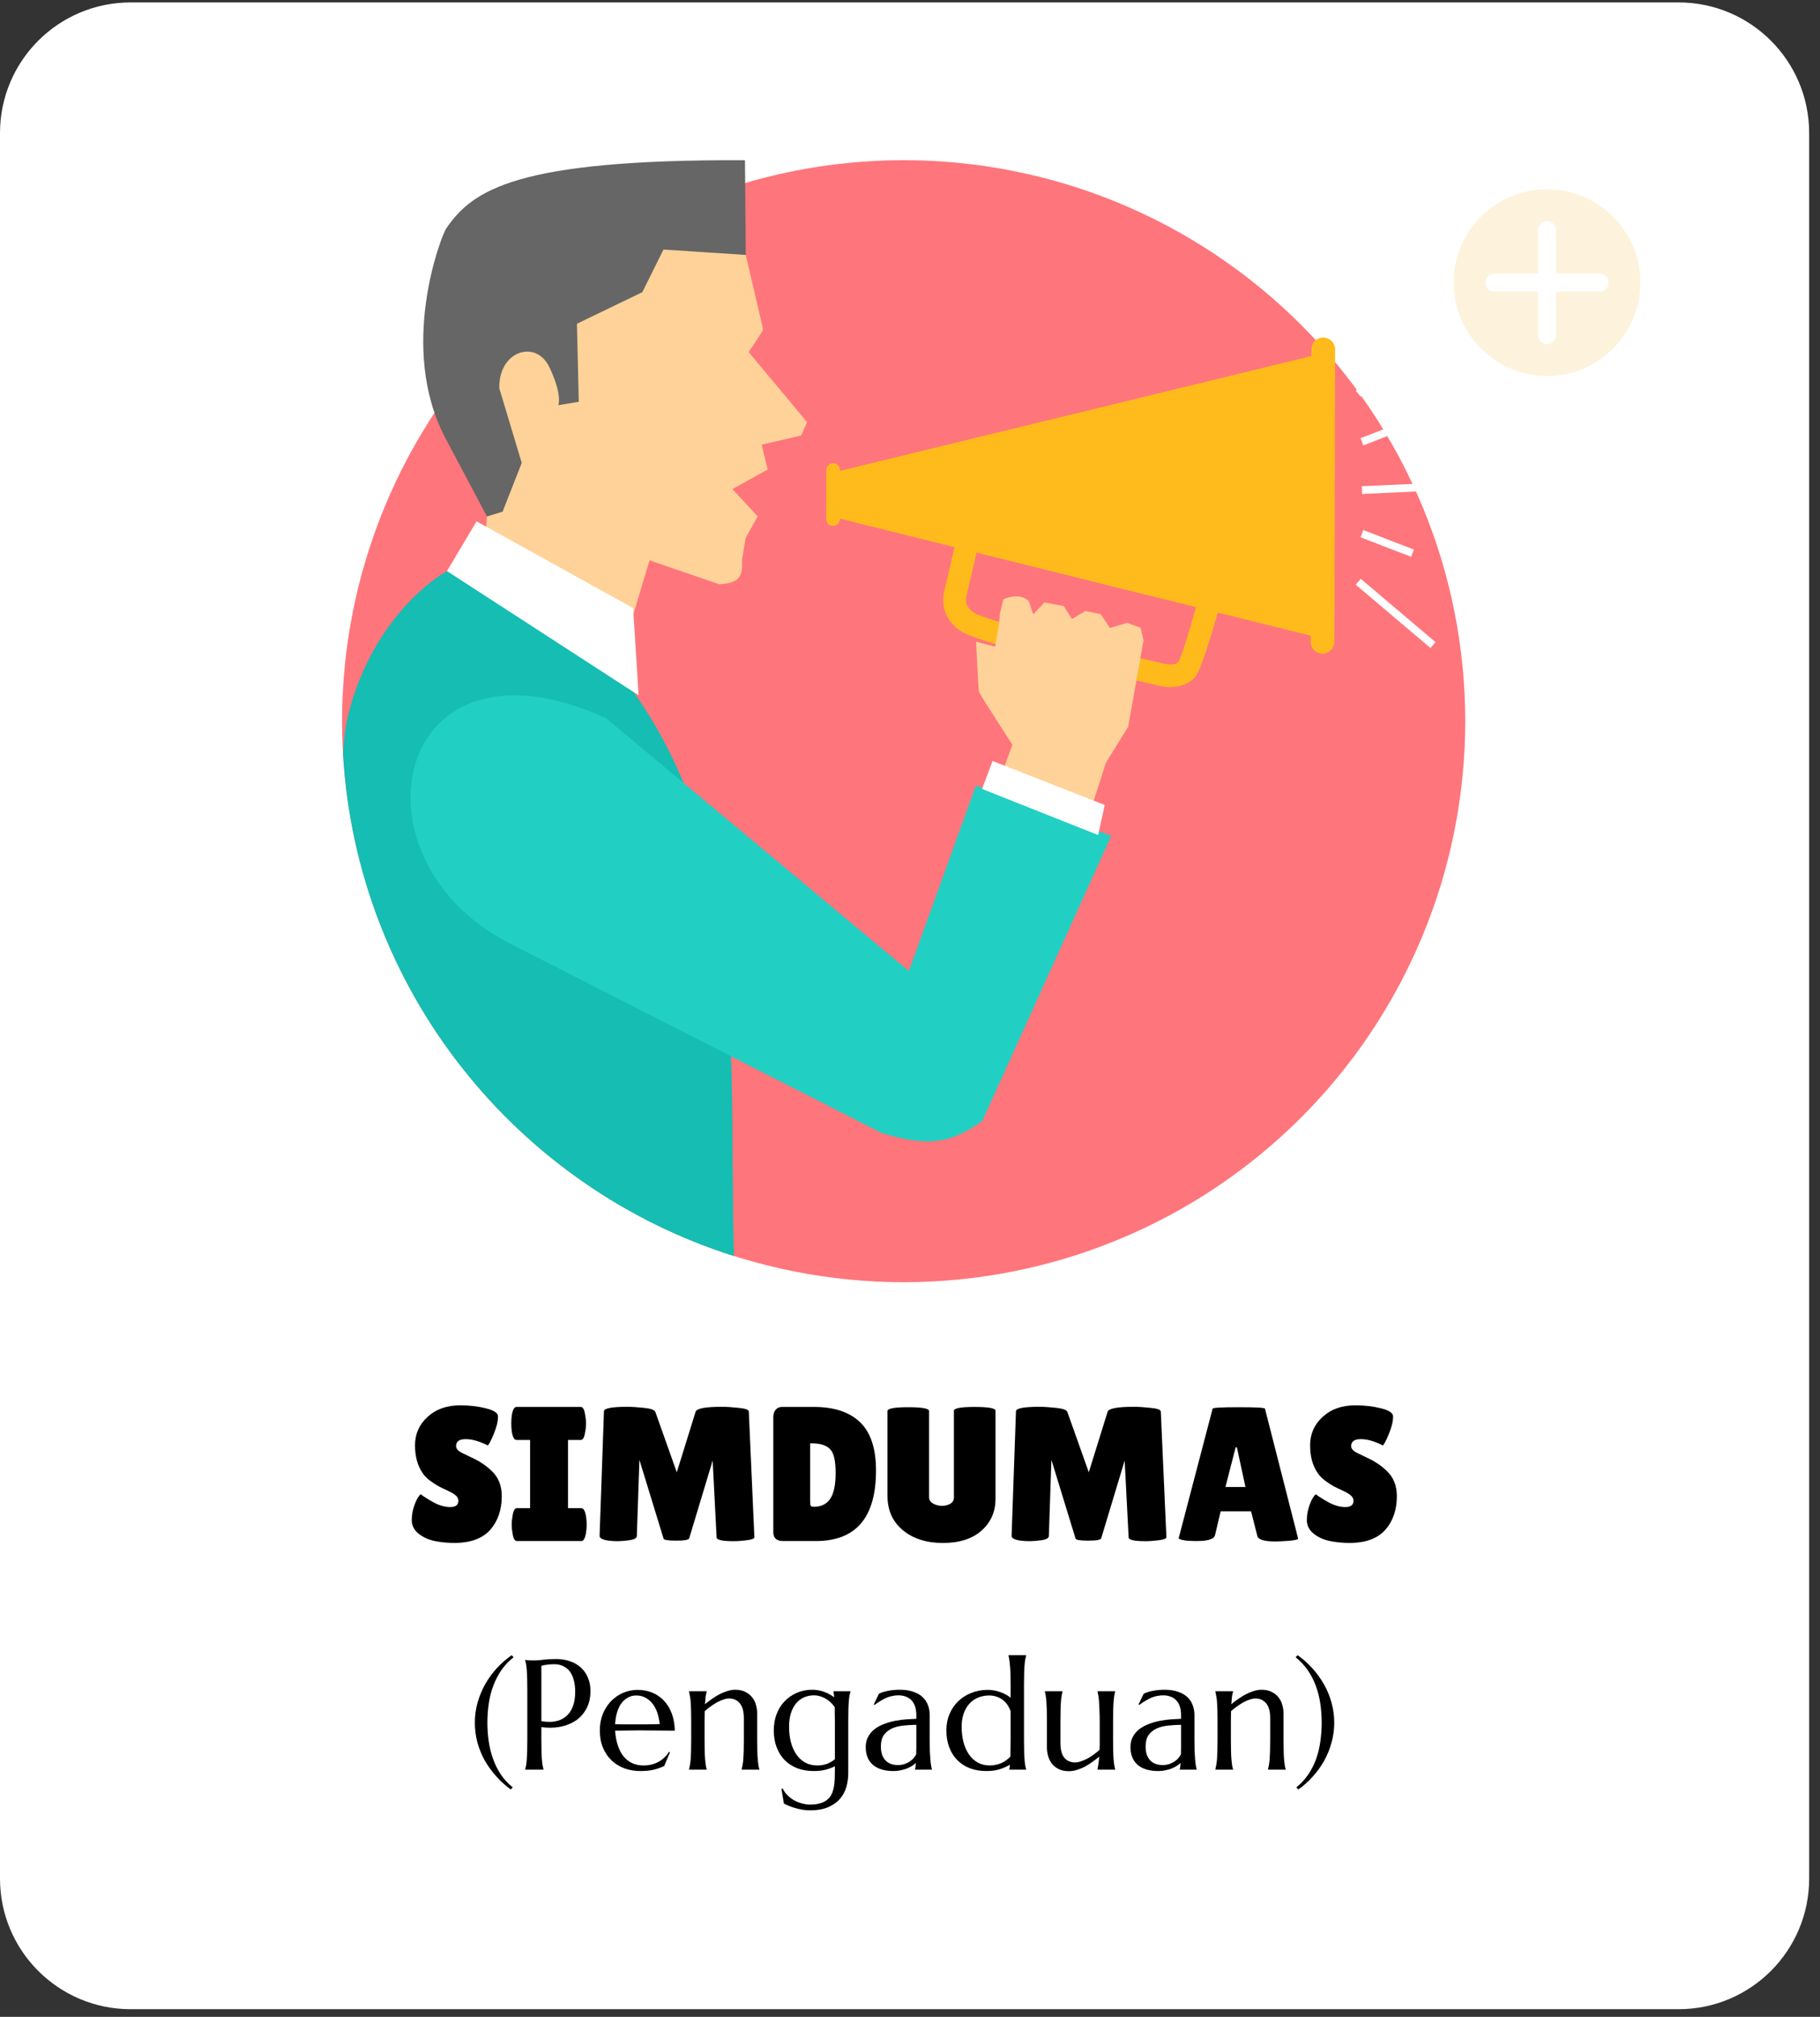 <svg xmlns="http://www.w3.org/2000/svg" xmlns:xlink="http://www.w3.org/1999/xlink" width="278" zoomAndPan="magnify" viewBox="0 0 208.5 231" height="308" preserveAspectRatio="xMidYMid meet" version="1.2"><rect x="0" y="0" width="208.5" height="231" fill="#333333" stroke="none"/><defs><clipPath id="6ffd97e884"><path d="M 0 0.277 L 207.258 0.277 L 207.258 230.203 L 0 230.203 Z M 0 0.277 "/></clipPath><clipPath id="c08336e2b5"><path d="M 14.965 0.277 L 192.297 0.277 C 200.559 0.277 207.258 6.977 207.258 15.242 L 207.258 215.16 C 207.258 223.426 200.559 230.125 192.297 230.125 L 14.965 230.125 C 6.699 230.125 0 223.426 0 215.16 L 0 15.242 C 0 6.977 6.699 0.277 14.965 0.277 Z M 14.965 0.277 "/></clipPath><clipPath id="d0bcfe4cab"><path d="M 166.531 21.672 L 188 21.672 L 188 43.371 L 166.531 43.371 Z M 166.531 21.672 "/></clipPath><clipPath id="2f5569c38f"><path d="M 39.184 18.203 L 167.875 18.203 L 167.875 146.895 L 39.184 146.895 Z M 39.184 18.203 "/></clipPath><clipPath id="10e6dad96f"><path d="M 39.184 64 L 85 64 L 85 144 L 39.184 144 Z M 39.184 64 "/></clipPath><clipPath id="94f4c58627"><path d="M 48 18.203 L 86 18.203 L 86 60 L 48 60 Z M 48 18.203 "/></clipPath><clipPath id="9b6f6f907b"><path d="M 155 37 L 167.875 37 L 167.875 75 L 155 75 Z M 155 37 "/></clipPath></defs><g id="fcbaf0bca5"><g clip-rule="nonzero" clip-path="url(#6ffd97e884)"><g clip-rule="nonzero" clip-path="url(#c08336e2b5)"><path style=" stroke:none;fill-rule:nonzero;fill:#ffffff;fill-opacity:1;" d="M 0 0.277 L 207.258 0.277 L 207.258 230.203 L 0 230.203 Z M 0 0.277 "/></g></g><g style="fill:#000000;fill-opacity:1;"><g transform="translate(46.529, 176.504)"><path style="stroke:none" d="M 1.672 -5.359 C 1.941 -5.141 2.414 -4.836 3.094 -4.453 C 3.781 -4.078 4.43 -3.891 5.047 -3.891 C 5.672 -3.891 5.984 -4.129 5.984 -4.609 C 5.984 -4.828 5.895 -5.02 5.719 -5.188 C 5.551 -5.352 5.234 -5.547 4.766 -5.766 C 4.297 -5.984 3.941 -6.156 3.703 -6.281 C 3.473 -6.406 3.16 -6.609 2.766 -6.891 C 2.379 -7.18 2.086 -7.477 1.891 -7.781 C 1.305 -8.613 1.016 -9.676 1.016 -10.969 C 1.016 -12.258 1.492 -13.344 2.453 -14.219 C 3.41 -15.102 4.66 -15.547 6.203 -15.547 C 7.254 -15.547 8.227 -15.43 9.125 -15.203 C 10.02 -14.984 10.484 -14.691 10.516 -14.328 C 10.516 -14.285 10.516 -14.238 10.516 -14.188 C 10.516 -13.676 10.352 -13.031 10.031 -12.25 C 9.707 -11.469 9.477 -11.035 9.344 -10.953 C 8.406 -11.43 7.566 -11.672 6.828 -11.672 C 6.086 -11.672 5.719 -11.406 5.719 -10.875 C 5.719 -10.551 5.988 -10.27 6.531 -10.031 C 6.656 -9.969 6.828 -9.883 7.047 -9.781 C 7.266 -9.676 7.516 -9.555 7.797 -9.422 C 8.086 -9.285 8.395 -9.109 8.719 -8.891 C 9.051 -8.68 9.406 -8.398 9.781 -8.047 C 10.562 -7.316 10.953 -6.352 10.953 -5.156 C 10.953 -3.594 10.52 -2.312 9.656 -1.312 C 8.789 -0.32 7.457 0.188 5.656 0.219 C 4.781 0.219 3.988 0.145 3.281 0 C 2.57 -0.145 1.953 -0.426 1.422 -0.844 C 0.898 -1.27 0.641 -1.785 0.641 -2.391 C 0.641 -2.992 0.75 -3.586 0.969 -4.172 C 1.188 -4.766 1.422 -5.16 1.672 -5.359 Z M 1.672 -5.359 "/></g></g><g style="fill:#000000;fill-opacity:1;"><g transform="translate(58.181, 176.504)"><path style="stroke:none" d="M 2.547 -3.766 L 2.547 -11.578 L 0.984 -11.578 C 0.734 -11.578 0.555 -11.895 0.453 -12.531 C 0.41 -12.832 0.391 -13.145 0.391 -13.469 C 0.391 -13.789 0.41 -14.102 0.453 -14.406 C 0.555 -15.039 0.734 -15.359 0.984 -15.359 L 8.359 -15.359 C 8.609 -15.359 8.773 -15.039 8.859 -14.406 C 8.922 -14.102 8.953 -13.789 8.953 -13.469 C 8.953 -13.145 8.922 -12.832 8.859 -12.531 C 8.773 -11.895 8.609 -11.578 8.359 -11.578 L 6.891 -11.578 L 6.891 -3.766 L 8.422 -3.766 C 8.672 -3.766 8.848 -3.453 8.953 -2.828 C 9.004 -2.523 9.031 -2.211 9.031 -1.891 C 9.031 -1.566 9.004 -1.25 8.953 -0.938 C 8.848 -0.312 8.672 0 8.422 0 L 1.031 0 C 0.781 0 0.613 -0.312 0.531 -0.938 C 0.469 -1.25 0.438 -1.566 0.438 -1.891 C 0.438 -2.211 0.469 -2.523 0.531 -2.828 C 0.613 -3.453 0.781 -3.766 1.031 -3.766 Z M 2.547 -3.766 "/></g></g><g style="fill:#000000;fill-opacity:1;"><g transform="translate(67.595, 176.504)"><path style="stroke:none" d="M 16.453 0.016 C 15.148 0.016 14.5 -0.129 14.5 -0.422 L 14.047 -9.219 L 11.359 -0.312 C 11.305 -0.133 10.812 -0.047 9.875 -0.047 C 8.938 -0.047 8.453 -0.125 8.422 -0.281 L 5.656 -9.297 L 5.359 -0.547 C 5.336 -0.328 5.055 -0.176 4.516 -0.094 C 3.973 -0.02 3.52 0.016 3.156 0.016 C 2.801 0.016 2.457 -0.004 2.125 -0.047 C 1.426 -0.148 1.082 -0.332 1.094 -0.594 L 1.594 -14.859 C 1.594 -15.203 2.488 -15.375 4.281 -15.375 C 4.801 -15.375 5.441 -15.332 6.203 -15.25 C 6.961 -15.176 7.391 -15.02 7.484 -14.781 L 9.938 -7.875 L 12.094 -14.812 C 12.219 -15.188 13.223 -15.375 15.109 -15.375 C 15.648 -15.375 16.297 -15.332 17.047 -15.25 C 17.805 -15.176 18.188 -15.035 18.188 -14.828 L 18.828 -0.438 C 18.828 -0.281 18.539 -0.164 17.969 -0.094 C 17.395 -0.02 16.891 0.016 16.453 0.016 Z M 16.453 0.016 "/></g></g><g style="fill:#000000;fill-opacity:1;"><g transform="translate(87.497, 176.504)"><path style="stroke:none" d="M 1.094 -1.016 L 1.094 -14.172 C 1.094 -14.535 1.18 -14.82 1.359 -15.031 C 1.547 -15.25 1.785 -15.359 2.078 -15.359 L 5.75 -15.359 C 8.07 -15.359 9.836 -14.77 11.047 -13.594 C 12.254 -12.426 12.859 -10.586 12.859 -8.078 C 12.859 -2.691 10.562 0 5.969 0 L 2.219 0 C 1.469 0 1.094 -0.336 1.094 -1.016 Z M 5.312 -11.188 L 5.312 -4.625 C 5.312 -4.32 5.332 -4.129 5.375 -4.047 C 5.414 -3.961 5.547 -3.922 5.766 -3.922 C 6.566 -3.922 7.176 -4.219 7.594 -4.812 C 8.02 -5.414 8.234 -6.414 8.234 -7.812 C 8.234 -9.219 8.016 -10.129 7.578 -10.547 C 7.148 -10.973 6.469 -11.188 5.531 -11.188 Z M 5.312 -11.188 "/></g></g><g style="fill:#000000;fill-opacity:1;"><g transform="translate(101.015, 176.504)"><path style="stroke:none" d="M 8.266 -14.922 C 8.266 -15.211 9.055 -15.359 10.641 -15.359 C 12.234 -15.359 13.031 -15.211 13.031 -14.922 L 13.031 -4.844 C 13.031 -3.352 12.492 -2.133 11.422 -1.188 C 10.359 -0.25 8.883 0.219 7 0.219 C 5.125 0.219 3.598 -0.266 2.422 -1.234 C 1.242 -2.211 0.656 -3.523 0.656 -5.172 L 0.656 -14.891 C 0.656 -15.18 1.445 -15.328 3.031 -15.328 C 4.625 -15.328 5.422 -15.18 5.422 -14.891 L 5.422 -5 C 5.422 -4.707 5.57 -4.473 5.875 -4.297 C 6.195 -4.117 6.535 -4.031 6.891 -4.031 C 7.242 -4.031 7.562 -4.109 7.844 -4.266 C 8.125 -4.43 8.266 -4.676 8.266 -5 Z M 8.266 -14.922 "/></g></g><g style="fill:#000000;fill-opacity:1;"><g transform="translate(114.795, 176.504)"><path style="stroke:none" d="M 16.453 0.016 C 15.148 0.016 14.5 -0.129 14.5 -0.422 L 14.047 -9.219 L 11.359 -0.312 C 11.305 -0.133 10.812 -0.047 9.875 -0.047 C 8.938 -0.047 8.453 -0.125 8.422 -0.281 L 5.656 -9.297 L 5.359 -0.547 C 5.336 -0.328 5.055 -0.176 4.516 -0.094 C 3.973 -0.02 3.52 0.016 3.156 0.016 C 2.801 0.016 2.457 -0.004 2.125 -0.047 C 1.426 -0.148 1.082 -0.332 1.094 -0.594 L 1.594 -14.859 C 1.594 -15.203 2.488 -15.375 4.281 -15.375 C 4.801 -15.375 5.441 -15.332 6.203 -15.25 C 6.961 -15.176 7.391 -15.02 7.484 -14.781 L 9.938 -7.875 L 12.094 -14.812 C 12.219 -15.188 13.223 -15.375 15.109 -15.375 C 15.648 -15.375 16.297 -15.332 17.047 -15.25 C 17.805 -15.176 18.188 -15.035 18.188 -14.828 L 18.828 -0.438 C 18.828 -0.281 18.539 -0.164 17.969 -0.094 C 17.395 -0.02 16.891 0.016 16.453 0.016 Z M 16.453 0.016 "/></g></g><g style="fill:#000000;fill-opacity:1;"><g transform="translate(134.698, 176.504)"><path style="stroke:none" d="M 11.406 0.047 C 10.133 0.047 9.445 -0.16 9.344 -0.578 L 8.625 -3.406 L 5.141 -3.406 L 4.5 -0.688 C 4.406 -0.227 3.703 0 2.391 0 C 1.691 0 1.172 -0.035 0.828 -0.109 C 0.492 -0.191 0.328 -0.258 0.328 -0.312 L 4.219 -15.156 C 4.219 -15.27 5.219 -15.328 7.219 -15.328 C 9.219 -15.328 10.219 -15.27 10.219 -15.156 L 14.016 -0.281 C 14.016 -0.176 13.676 -0.094 13 -0.031 C 12.332 0.02 11.801 0.047 11.406 0.047 Z M 5.688 -6.188 L 7.984 -6.188 L 7 -10.734 L 6.859 -10.734 Z M 5.688 -6.188 "/></g></g><g style="fill:#000000;fill-opacity:1;"><g transform="translate(149.071, 176.504)"><path style="stroke:none" d="M 1.672 -5.359 C 1.941 -5.141 2.414 -4.836 3.094 -4.453 C 3.781 -4.078 4.43 -3.891 5.047 -3.891 C 5.672 -3.891 5.984 -4.129 5.984 -4.609 C 5.984 -4.828 5.895 -5.02 5.719 -5.188 C 5.551 -5.352 5.234 -5.547 4.766 -5.766 C 4.297 -5.984 3.941 -6.156 3.703 -6.281 C 3.473 -6.406 3.16 -6.609 2.766 -6.891 C 2.379 -7.18 2.086 -7.477 1.891 -7.781 C 1.305 -8.613 1.016 -9.676 1.016 -10.969 C 1.016 -12.258 1.492 -13.344 2.453 -14.219 C 3.41 -15.102 4.66 -15.547 6.203 -15.547 C 7.254 -15.547 8.227 -15.43 9.125 -15.203 C 10.02 -14.984 10.484 -14.691 10.516 -14.328 C 10.516 -14.285 10.516 -14.238 10.516 -14.188 C 10.516 -13.676 10.352 -13.031 10.031 -12.25 C 9.707 -11.469 9.477 -11.035 9.344 -10.953 C 8.406 -11.43 7.566 -11.672 6.828 -11.672 C 6.086 -11.672 5.719 -11.406 5.719 -10.875 C 5.719 -10.551 5.988 -10.27 6.531 -10.031 C 6.656 -9.969 6.828 -9.883 7.047 -9.781 C 7.266 -9.676 7.516 -9.555 7.797 -9.422 C 8.086 -9.285 8.395 -9.109 8.719 -8.891 C 9.051 -8.68 9.406 -8.398 9.781 -8.047 C 10.562 -7.316 10.953 -6.352 10.953 -5.156 C 10.953 -3.594 10.52 -2.312 9.656 -1.312 C 8.789 -0.32 7.457 0.188 5.656 0.219 C 4.781 0.219 3.988 0.145 3.281 0 C 2.57 -0.145 1.953 -0.426 1.422 -0.844 C 0.898 -1.27 0.641 -1.785 0.641 -2.391 C 0.641 -2.992 0.75 -3.586 0.969 -4.172 C 1.188 -4.766 1.422 -5.16 1.672 -5.359 Z M 1.672 -5.359 "/></g></g><g style="fill:#000000;fill-opacity:1;"><g transform="translate(53.508, 202.691)"><path style="stroke:none" d="M 5 2.266 C 4.406 1.836 3.859 1.344 3.359 0.781 C 2.859 0.227 2.422 -0.367 2.047 -1.016 C 1.68 -1.672 1.395 -2.363 1.188 -3.094 C 0.988 -3.832 0.891 -4.594 0.891 -5.375 C 0.891 -6.176 0.992 -6.945 1.203 -7.688 C 1.422 -8.438 1.711 -9.141 2.078 -9.797 C 2.453 -10.453 2.895 -11.062 3.406 -11.625 C 3.926 -12.188 4.492 -12.68 5.109 -13.109 L 5.328 -12.875 C 4.773 -12.438 4.305 -11.941 3.922 -11.391 C 3.547 -10.836 3.238 -10.238 3 -9.594 C 2.758 -8.957 2.586 -8.281 2.484 -7.562 C 2.379 -6.852 2.328 -6.125 2.328 -5.375 C 2.328 -4.633 2.379 -3.914 2.484 -3.219 C 2.586 -2.52 2.754 -1.852 2.984 -1.219 C 3.211 -0.582 3.508 0.008 3.875 0.562 C 4.25 1.113 4.703 1.602 5.234 2.031 Z M 5 2.266 "/></g><g transform="translate(58.91, 202.691)"><path style="stroke:none" d="M 3.109 -5.562 C 3.68 -5.457 4.203 -5.445 4.672 -5.531 C 5.148 -5.613 5.562 -5.797 5.906 -6.078 C 6.25 -6.359 6.516 -6.734 6.703 -7.203 C 6.891 -7.68 6.984 -8.258 6.984 -8.938 C 6.984 -9.414 6.93 -9.848 6.828 -10.234 C 6.734 -10.617 6.586 -10.945 6.391 -11.219 C 6.191 -11.488 5.941 -11.695 5.641 -11.844 C 5.348 -12 5.004 -12.078 4.609 -12.078 C 4.359 -12.078 4.141 -12.066 3.953 -12.047 C 3.766 -12.023 3.609 -12.004 3.484 -11.984 C 3.328 -11.953 3.203 -11.922 3.109 -11.891 Z M 1.25 -12.578 C 1.363 -12.555 1.488 -12.539 1.625 -12.531 C 1.727 -12.52 1.848 -12.516 1.984 -12.516 C 2.129 -12.516 2.273 -12.516 2.422 -12.516 C 2.648 -12.516 2.957 -12.539 3.344 -12.594 C 3.727 -12.645 4.223 -12.672 4.828 -12.672 C 5.391 -12.672 5.906 -12.586 6.375 -12.422 C 6.852 -12.266 7.27 -12.023 7.625 -11.703 C 7.977 -11.391 8.25 -11.004 8.438 -10.547 C 8.633 -10.098 8.734 -9.586 8.734 -9.016 C 8.734 -8.234 8.578 -7.555 8.266 -6.984 C 7.961 -6.422 7.551 -5.961 7.031 -5.609 C 6.508 -5.266 5.91 -5.031 5.234 -4.906 C 4.555 -4.781 3.848 -4.77 3.109 -4.875 L 3.109 -3.422 C 3.109 -2.93 3.113 -2.5 3.125 -2.125 C 3.133 -1.75 3.148 -1.426 3.172 -1.156 C 3.191 -0.895 3.219 -0.672 3.25 -0.484 C 3.289 -0.305 3.328 -0.156 3.359 -0.031 L 3.359 0 L 1.25 0 L 1.25 -0.031 C 1.289 -0.156 1.328 -0.305 1.359 -0.484 C 1.391 -0.672 1.414 -0.895 1.438 -1.156 C 1.457 -1.426 1.473 -1.75 1.484 -2.125 C 1.492 -2.5 1.5 -2.93 1.5 -3.422 L 1.5 -9.141 C 1.5 -9.629 1.492 -10.062 1.484 -10.438 C 1.473 -10.812 1.457 -11.133 1.438 -11.406 C 1.414 -11.676 1.391 -11.898 1.359 -12.078 C 1.328 -12.254 1.289 -12.406 1.25 -12.531 Z M 1.25 -12.578 "/></g><g transform="translate(68.107, 202.691)"><path style="stroke:none" d="M 5.281 0.156 C 4.625 0.156 4.016 0.055 3.453 -0.141 C 2.891 -0.348 2.395 -0.648 1.969 -1.047 C 1.551 -1.441 1.219 -1.93 0.969 -2.516 C 0.727 -3.098 0.609 -3.758 0.609 -4.5 C 0.609 -5.164 0.719 -5.781 0.938 -6.344 C 1.164 -6.906 1.473 -7.395 1.859 -7.812 C 2.254 -8.227 2.711 -8.551 3.234 -8.781 C 3.766 -9.02 4.332 -9.141 4.938 -9.141 C 5.539 -9.141 6.098 -9.035 6.609 -8.828 C 7.117 -8.617 7.562 -8.316 7.938 -7.922 C 8.32 -7.523 8.625 -7.035 8.844 -6.453 C 9.062 -5.867 9.18 -5.207 9.203 -4.469 C 8.535 -4.477 7.867 -4.484 7.203 -4.484 C 6.547 -4.492 5.863 -4.5 5.156 -4.5 C 4.645 -4.5 4.148 -4.492 3.672 -4.484 C 3.191 -4.484 2.754 -4.477 2.359 -4.469 C 2.398 -3.863 2.5 -3.316 2.656 -2.828 C 2.812 -2.336 3.023 -1.914 3.297 -1.562 C 3.566 -1.219 3.895 -0.953 4.281 -0.766 C 4.664 -0.578 5.109 -0.484 5.609 -0.484 C 5.941 -0.484 6.258 -0.52 6.562 -0.594 C 6.863 -0.676 7.133 -0.785 7.375 -0.922 C 7.625 -1.066 7.844 -1.234 8.031 -1.422 C 8.227 -1.609 8.395 -1.816 8.531 -2.047 L 8.641 -1.984 L 7.984 -0.422 C 7.672 -0.266 7.297 -0.129 6.859 -0.016 C 6.422 0.098 5.895 0.156 5.281 0.156 Z M 4.109 -5.188 C 4.691 -5.188 5.273 -5.188 5.859 -5.188 C 6.453 -5.195 6.988 -5.207 7.469 -5.219 C 7.414 -5.727 7.316 -6.188 7.172 -6.594 C 7.023 -7 6.836 -7.336 6.609 -7.609 C 6.379 -7.891 6.109 -8.109 5.797 -8.266 C 5.492 -8.422 5.156 -8.5 4.781 -8.5 C 4.438 -8.5 4.125 -8.422 3.844 -8.266 C 3.562 -8.117 3.312 -7.906 3.094 -7.625 C 2.883 -7.344 2.719 -7 2.594 -6.594 C 2.469 -6.188 2.391 -5.723 2.359 -5.203 C 2.629 -5.191 2.91 -5.188 3.203 -5.188 C 3.492 -5.188 3.797 -5.188 4.109 -5.188 Z M 4.109 -5.188 "/></g><g transform="translate(77.84, 202.691)"><path style="stroke:none" d="M 7.375 -5.906 C 7.375 -6.676 7.219 -7.242 6.906 -7.609 C 6.602 -7.973 6.191 -8.156 5.672 -8.156 C 5.484 -8.156 5.27 -8.113 5.031 -8.031 C 4.801 -7.957 4.562 -7.852 4.312 -7.719 C 4.07 -7.582 3.828 -7.426 3.578 -7.25 C 3.336 -7.082 3.109 -6.898 2.891 -6.703 L 2.875 -5.547 L 2.875 -3.422 C 2.875 -2.93 2.879 -2.5 2.891 -2.125 C 2.898 -1.75 2.914 -1.426 2.938 -1.156 C 2.969 -0.895 2.992 -0.672 3.016 -0.484 C 3.047 -0.305 3.082 -0.156 3.125 -0.031 L 3.125 0 L 1.094 0 L 1.094 -0.031 C 1.125 -0.156 1.156 -0.305 1.188 -0.484 C 1.227 -0.672 1.258 -0.895 1.281 -1.156 C 1.301 -1.426 1.316 -1.75 1.328 -2.125 C 1.336 -2.5 1.344 -2.93 1.344 -3.422 L 1.344 -5.547 C 1.344 -6.047 1.336 -6.477 1.328 -6.844 C 1.316 -7.219 1.301 -7.539 1.281 -7.812 C 1.258 -8.082 1.227 -8.305 1.188 -8.484 C 1.156 -8.66 1.125 -8.812 1.094 -8.938 L 1.094 -8.984 L 3.125 -8.984 L 3.125 -8.938 C 3.07 -8.789 3.031 -8.602 3 -8.375 C 2.977 -8.156 2.953 -7.863 2.922 -7.5 C 3.16 -7.695 3.422 -7.895 3.703 -8.094 C 3.984 -8.289 4.27 -8.469 4.562 -8.625 C 4.863 -8.781 5.164 -8.906 5.469 -9 C 5.781 -9.102 6.086 -9.156 6.391 -9.156 C 6.848 -9.156 7.234 -9.07 7.547 -8.906 C 7.867 -8.75 8.129 -8.539 8.328 -8.281 C 8.535 -8.031 8.68 -7.738 8.766 -7.406 C 8.859 -7.082 8.906 -6.75 8.906 -6.406 L 8.906 -3.422 C 8.906 -2.93 8.91 -2.5 8.922 -2.125 C 8.93 -1.75 8.945 -1.426 8.969 -1.156 C 9 -0.895 9.023 -0.672 9.047 -0.484 C 9.078 -0.305 9.113 -0.156 9.156 -0.031 L 9.156 0 L 7.125 0 L 7.125 -0.031 C 7.156 -0.156 7.188 -0.305 7.219 -0.484 C 7.258 -0.672 7.289 -0.895 7.312 -1.156 C 7.332 -1.426 7.348 -1.75 7.359 -2.125 C 7.367 -2.5 7.375 -2.93 7.375 -3.422 Z M 7.375 -5.906 "/></g><g transform="translate(88.037, 202.691)"><path style="stroke:none" d="M 4.75 4 C 5.219 4 5.613 3.945 5.938 3.844 C 6.27 3.75 6.539 3.609 6.75 3.422 C 6.969 3.242 7.133 3.023 7.25 2.766 C 7.363 2.516 7.445 2.238 7.5 1.938 C 7.551 1.633 7.582 1.312 7.594 0.969 C 7.602 0.625 7.609 0.266 7.609 -0.109 L 7.609 -0.391 C 7.316 -0.242 6.969 -0.113 6.562 0 C 6.164 0.102 5.711 0.156 5.203 0.156 C 4.504 0.156 3.875 0.051 3.312 -0.156 C 2.75 -0.375 2.266 -0.688 1.859 -1.094 C 1.461 -1.5 1.156 -1.988 0.938 -2.562 C 0.719 -3.133 0.609 -3.781 0.609 -4.5 C 0.609 -5.164 0.711 -5.781 0.922 -6.344 C 1.141 -6.914 1.441 -7.406 1.828 -7.812 C 2.223 -8.227 2.691 -8.555 3.234 -8.797 C 3.773 -9.035 4.367 -9.156 5.016 -9.156 C 5.297 -9.156 5.551 -9.129 5.781 -9.078 C 6.02 -9.035 6.238 -8.973 6.438 -8.891 C 6.645 -8.816 6.836 -8.727 7.016 -8.625 C 7.191 -8.52 7.363 -8.41 7.531 -8.297 L 7.453 -8.938 L 7.453 -8.984 L 9.391 -8.984 L 9.391 -8.938 C 9.359 -8.812 9.32 -8.66 9.281 -8.484 C 9.25 -8.305 9.223 -8.082 9.203 -7.812 C 9.18 -7.539 9.164 -7.219 9.156 -6.844 C 9.145 -6.477 9.141 -6.047 9.141 -5.547 L 9.141 0.406 C 9.141 0.945 9.066 1.473 8.922 1.984 C 8.773 2.492 8.531 2.945 8.188 3.344 C 7.844 3.738 7.391 4.055 6.828 4.297 C 6.273 4.535 5.582 4.656 4.75 4.656 C 4.445 4.656 4.145 4.629 3.844 4.578 C 3.551 4.523 3.27 4.457 3 4.375 C 2.738 4.301 2.5 4.219 2.281 4.125 C 2.062 4.031 1.891 3.945 1.766 3.875 L 1.484 2.188 L 1.625 2.156 C 1.77 2.457 1.961 2.723 2.203 2.953 C 2.441 3.191 2.703 3.383 2.984 3.531 C 3.273 3.688 3.57 3.801 3.875 3.875 C 4.188 3.957 4.477 4 4.75 4 Z M 5.609 -0.484 C 6.023 -0.484 6.406 -0.551 6.75 -0.688 C 7.094 -0.832 7.379 -1 7.609 -1.188 L 7.609 -5.547 C 7.609 -5.879 7.602 -6.176 7.594 -6.438 C 7.594 -6.707 7.594 -6.945 7.594 -7.156 C 7.445 -7.375 7.281 -7.566 7.094 -7.734 C 6.914 -7.898 6.723 -8.039 6.516 -8.156 C 6.305 -8.27 6.094 -8.359 5.875 -8.422 C 5.664 -8.484 5.453 -8.516 5.234 -8.516 C 4.797 -8.516 4.395 -8.43 4.031 -8.266 C 3.676 -8.098 3.375 -7.859 3.125 -7.547 C 2.883 -7.242 2.695 -6.875 2.562 -6.438 C 2.426 -6 2.359 -5.5 2.359 -4.938 C 2.359 -4.301 2.426 -3.711 2.562 -3.172 C 2.707 -2.629 2.914 -2.156 3.188 -1.75 C 3.469 -1.352 3.805 -1.039 4.203 -0.812 C 4.609 -0.594 5.078 -0.484 5.609 -0.484 Z M 5.609 -0.484 "/></g><g transform="translate(98.523, 202.691)"><path style="stroke:none" d="M 0.656 -2.594 C 0.656 -3.051 0.75 -3.445 0.938 -3.781 C 1.125 -4.125 1.375 -4.414 1.688 -4.656 C 2.008 -4.895 2.367 -5.086 2.766 -5.234 C 3.172 -5.391 3.586 -5.508 4.016 -5.594 C 4.453 -5.676 4.879 -5.734 5.297 -5.766 C 5.723 -5.797 6.109 -5.816 6.453 -5.828 L 6.453 -6.266 C 6.453 -6.648 6.398 -6.984 6.297 -7.266 C 6.203 -7.547 6.066 -7.773 5.891 -7.953 C 5.711 -8.141 5.492 -8.281 5.234 -8.375 C 4.984 -8.469 4.707 -8.516 4.406 -8.516 C 4.188 -8.516 3.973 -8.492 3.766 -8.453 C 3.566 -8.422 3.359 -8.363 3.141 -8.281 C 2.922 -8.195 2.691 -8.082 2.453 -7.938 C 2.211 -7.801 1.953 -7.629 1.672 -7.422 L 1.578 -7.469 L 2.172 -8.703 C 2.367 -8.797 2.562 -8.867 2.75 -8.922 C 2.938 -8.973 3.125 -9.016 3.312 -9.047 C 3.508 -9.086 3.707 -9.113 3.906 -9.125 C 4.102 -9.145 4.316 -9.156 4.547 -9.156 C 5.16 -9.156 5.68 -9.078 6.109 -8.922 C 6.547 -8.773 6.898 -8.57 7.172 -8.312 C 7.453 -8.051 7.656 -7.742 7.781 -7.391 C 7.914 -7.047 7.984 -6.676 7.984 -6.281 L 7.984 -3.422 C 7.984 -2.93 7.988 -2.5 8 -2.125 C 8.02 -1.75 8.039 -1.426 8.062 -1.156 C 8.082 -0.895 8.109 -0.672 8.141 -0.484 C 8.172 -0.305 8.203 -0.156 8.234 -0.031 L 8.234 0 L 6.297 0 L 6.297 -0.031 C 6.328 -0.125 6.348 -0.227 6.359 -0.344 C 6.379 -0.469 6.395 -0.609 6.406 -0.766 C 6.281 -0.66 6.133 -0.551 5.969 -0.438 C 5.801 -0.332 5.609 -0.234 5.391 -0.141 C 5.18 -0.055 4.945 0.008 4.688 0.062 C 4.426 0.125 4.145 0.156 3.844 0.156 C 2.82 0.156 2.035 -0.078 1.484 -0.547 C 0.93 -1.023 0.656 -1.707 0.656 -2.594 Z M 6.453 -5.141 C 5.922 -5.129 5.41 -5.098 4.922 -5.047 C 4.43 -4.992 4 -4.879 3.625 -4.703 C 3.25 -4.523 2.945 -4.273 2.719 -3.953 C 2.5 -3.629 2.391 -3.195 2.391 -2.656 C 2.391 -1.969 2.562 -1.441 2.906 -1.078 C 3.25 -0.711 3.723 -0.531 4.328 -0.531 C 4.609 -0.531 4.863 -0.566 5.094 -0.641 C 5.32 -0.723 5.523 -0.82 5.703 -0.938 C 5.891 -1.062 6.039 -1.195 6.156 -1.344 C 6.281 -1.488 6.375 -1.629 6.438 -1.766 C 6.445 -1.984 6.453 -2.227 6.453 -2.5 C 6.453 -2.77 6.453 -3.078 6.453 -3.422 Z M 6.453 -5.141 "/></g><g transform="translate(107.809, 202.691)"><path style="stroke:none" d="M 5.344 -9.141 C 5.582 -9.141 5.82 -9.117 6.062 -9.078 C 6.301 -9.035 6.535 -8.973 6.766 -8.891 C 6.992 -8.816 7.207 -8.723 7.406 -8.609 C 7.613 -8.504 7.801 -8.379 7.969 -8.234 L 7.969 -9.672 C 7.969 -10.172 7.961 -10.602 7.953 -10.969 C 7.941 -11.344 7.922 -11.664 7.891 -11.938 C 7.867 -12.207 7.844 -12.43 7.812 -12.609 C 7.789 -12.797 7.758 -12.953 7.719 -13.078 L 7.719 -13.109 L 9.75 -13.109 L 9.75 -13.078 C 9.719 -12.953 9.68 -12.797 9.641 -12.609 C 9.609 -12.43 9.582 -12.207 9.562 -11.938 C 9.539 -11.664 9.523 -11.344 9.516 -10.969 C 9.504 -10.602 9.5 -10.172 9.5 -9.672 L 9.5 -3.422 C 9.5 -2.93 9.504 -2.5 9.516 -2.125 C 9.523 -1.75 9.539 -1.426 9.562 -1.156 C 9.582 -0.895 9.609 -0.672 9.641 -0.484 C 9.68 -0.305 9.719 -0.156 9.75 -0.031 L 9.75 0 L 7.812 0 L 7.812 -0.031 C 7.832 -0.082 7.848 -0.148 7.859 -0.234 C 7.867 -0.328 7.879 -0.441 7.891 -0.578 C 7.598 -0.391 7.223 -0.219 6.766 -0.062 C 6.316 0.082 5.797 0.156 5.203 0.156 C 4.504 0.156 3.875 0.051 3.312 -0.156 C 2.75 -0.375 2.266 -0.688 1.859 -1.094 C 1.461 -1.5 1.156 -1.988 0.938 -2.562 C 0.719 -3.133 0.609 -3.781 0.609 -4.5 C 0.609 -5.164 0.723 -5.781 0.953 -6.344 C 1.191 -6.906 1.52 -7.395 1.938 -7.812 C 2.363 -8.227 2.863 -8.551 3.438 -8.781 C 4.02 -9.02 4.656 -9.141 5.344 -9.141 Z M 7.969 -6.703 C 7.738 -7.316 7.406 -7.77 6.969 -8.062 C 6.531 -8.352 6.039 -8.5 5.5 -8.5 C 5.039 -8.5 4.617 -8.414 4.234 -8.25 C 3.848 -8.094 3.516 -7.859 3.234 -7.547 C 2.961 -7.242 2.75 -6.875 2.594 -6.438 C 2.438 -6 2.359 -5.5 2.359 -4.938 C 2.359 -4.301 2.426 -3.711 2.562 -3.172 C 2.707 -2.629 2.914 -2.156 3.188 -1.75 C 3.469 -1.352 3.805 -1.039 4.203 -0.812 C 4.609 -0.594 5.078 -0.484 5.609 -0.484 C 5.879 -0.484 6.133 -0.516 6.375 -0.578 C 6.613 -0.641 6.832 -0.719 7.031 -0.812 C 7.227 -0.914 7.398 -1.023 7.547 -1.141 C 7.703 -1.266 7.832 -1.383 7.938 -1.5 C 7.945 -1.758 7.953 -2.047 7.953 -2.359 C 7.961 -2.68 7.969 -3.035 7.969 -3.422 Z M 7.969 -6.703 "/></g><g transform="translate(118.655, 202.691)"><path style="stroke:none" d="M 2.828 -3.062 C 2.828 -2.289 2.977 -1.723 3.281 -1.359 C 3.594 -1.004 4.004 -0.828 4.516 -0.828 C 4.703 -0.828 4.91 -0.863 5.141 -0.938 C 5.379 -1.02 5.625 -1.125 5.875 -1.25 C 6.125 -1.383 6.375 -1.539 6.625 -1.719 C 6.875 -1.895 7.102 -2.082 7.312 -2.281 C 7.32 -2.445 7.328 -2.625 7.328 -2.812 C 7.328 -3.008 7.328 -3.211 7.328 -3.422 L 7.328 -5.547 C 7.328 -6.047 7.316 -6.477 7.297 -6.844 C 7.285 -7.219 7.27 -7.539 7.25 -7.812 C 7.227 -8.082 7.203 -8.305 7.172 -8.484 C 7.141 -8.66 7.109 -8.812 7.078 -8.938 L 7.078 -8.984 L 9.094 -8.984 L 9.094 -8.938 C 9.062 -8.812 9.031 -8.66 9 -8.484 C 8.969 -8.305 8.941 -8.082 8.922 -7.812 C 8.898 -7.539 8.883 -7.219 8.875 -6.844 C 8.863 -6.477 8.859 -6.047 8.859 -5.547 L 8.859 -3.422 C 8.859 -2.93 8.863 -2.5 8.875 -2.125 C 8.883 -1.75 8.898 -1.426 8.922 -1.156 C 8.941 -0.895 8.969 -0.672 9 -0.484 C 9.031 -0.305 9.062 -0.156 9.094 -0.031 L 9.094 0 L 7.078 0 L 7.078 -0.031 C 7.109 -0.176 7.141 -0.363 7.172 -0.594 C 7.211 -0.82 7.242 -1.117 7.266 -1.484 C 7.023 -1.285 6.766 -1.086 6.484 -0.891 C 6.211 -0.691 5.926 -0.508 5.625 -0.344 C 5.32 -0.188 5.016 -0.062 4.703 0.031 C 4.398 0.125 4.098 0.172 3.797 0.172 C 3.348 0.172 2.961 0.094 2.641 -0.062 C 2.328 -0.219 2.066 -0.422 1.859 -0.672 C 1.66 -0.93 1.516 -1.223 1.422 -1.547 C 1.328 -1.879 1.281 -2.219 1.281 -2.562 L 1.281 -5.547 C 1.281 -6.047 1.273 -6.477 1.266 -6.844 C 1.254 -7.219 1.238 -7.539 1.219 -7.812 C 1.195 -8.082 1.172 -8.305 1.141 -8.484 C 1.109 -8.66 1.078 -8.812 1.047 -8.938 L 1.047 -8.984 L 3.062 -8.984 L 3.062 -8.938 C 3.031 -8.812 3 -8.66 2.969 -8.484 C 2.938 -8.305 2.91 -8.082 2.891 -7.812 C 2.867 -7.539 2.852 -7.219 2.844 -6.844 C 2.832 -6.477 2.828 -6.047 2.828 -5.547 Z M 2.828 -3.062 "/></g><g transform="translate(128.852, 202.691)"><path style="stroke:none" d="M 0.656 -2.594 C 0.656 -3.051 0.75 -3.445 0.938 -3.781 C 1.125 -4.125 1.375 -4.414 1.688 -4.656 C 2.008 -4.895 2.367 -5.086 2.766 -5.234 C 3.172 -5.391 3.586 -5.508 4.016 -5.594 C 4.453 -5.676 4.879 -5.734 5.297 -5.766 C 5.723 -5.797 6.109 -5.816 6.453 -5.828 L 6.453 -6.266 C 6.453 -6.648 6.398 -6.984 6.297 -7.266 C 6.203 -7.547 6.066 -7.773 5.891 -7.953 C 5.711 -8.141 5.492 -8.281 5.234 -8.375 C 4.984 -8.469 4.707 -8.516 4.406 -8.516 C 4.188 -8.516 3.973 -8.492 3.766 -8.453 C 3.566 -8.422 3.359 -8.363 3.141 -8.281 C 2.922 -8.195 2.691 -8.082 2.453 -7.938 C 2.211 -7.801 1.953 -7.629 1.672 -7.422 L 1.578 -7.469 L 2.172 -8.703 C 2.367 -8.797 2.562 -8.867 2.75 -8.922 C 2.938 -8.973 3.125 -9.016 3.312 -9.047 C 3.508 -9.086 3.707 -9.113 3.906 -9.125 C 4.102 -9.145 4.316 -9.156 4.547 -9.156 C 5.16 -9.156 5.68 -9.078 6.109 -8.922 C 6.547 -8.773 6.898 -8.57 7.172 -8.312 C 7.453 -8.051 7.656 -7.742 7.781 -7.391 C 7.914 -7.047 7.984 -6.676 7.984 -6.281 L 7.984 -3.422 C 7.984 -2.93 7.988 -2.5 8 -2.125 C 8.02 -1.75 8.039 -1.426 8.062 -1.156 C 8.082 -0.895 8.109 -0.672 8.141 -0.484 C 8.172 -0.305 8.203 -0.156 8.234 -0.031 L 8.234 0 L 6.297 0 L 6.297 -0.031 C 6.328 -0.125 6.348 -0.227 6.359 -0.344 C 6.379 -0.469 6.395 -0.609 6.406 -0.766 C 6.281 -0.66 6.133 -0.551 5.969 -0.438 C 5.801 -0.332 5.609 -0.234 5.391 -0.141 C 5.18 -0.055 4.945 0.008 4.688 0.062 C 4.426 0.125 4.145 0.156 3.844 0.156 C 2.82 0.156 2.035 -0.078 1.484 -0.547 C 0.93 -1.023 0.656 -1.707 0.656 -2.594 Z M 6.453 -5.141 C 5.922 -5.129 5.41 -5.098 4.922 -5.047 C 4.43 -4.992 4 -4.879 3.625 -4.703 C 3.25 -4.523 2.945 -4.273 2.719 -3.953 C 2.5 -3.629 2.391 -3.195 2.391 -2.656 C 2.391 -1.969 2.562 -1.441 2.906 -1.078 C 3.25 -0.711 3.723 -0.531 4.328 -0.531 C 4.609 -0.531 4.863 -0.566 5.094 -0.641 C 5.32 -0.723 5.523 -0.82 5.703 -0.938 C 5.891 -1.062 6.039 -1.195 6.156 -1.344 C 6.281 -1.488 6.375 -1.629 6.438 -1.766 C 6.445 -1.984 6.453 -2.227 6.453 -2.5 C 6.453 -2.77 6.453 -3.078 6.453 -3.422 Z M 6.453 -5.141 "/></g><g transform="translate(138.137, 202.691)"><path style="stroke:none" d="M 7.375 -5.906 C 7.375 -6.676 7.219 -7.242 6.906 -7.609 C 6.602 -7.973 6.191 -8.156 5.672 -8.156 C 5.484 -8.156 5.27 -8.113 5.031 -8.031 C 4.801 -7.957 4.562 -7.852 4.312 -7.719 C 4.07 -7.582 3.828 -7.426 3.578 -7.25 C 3.336 -7.082 3.109 -6.898 2.891 -6.703 L 2.875 -5.547 L 2.875 -3.422 C 2.875 -2.93 2.879 -2.5 2.891 -2.125 C 2.898 -1.75 2.914 -1.426 2.938 -1.156 C 2.969 -0.895 2.992 -0.672 3.016 -0.484 C 3.047 -0.305 3.082 -0.156 3.125 -0.031 L 3.125 0 L 1.094 0 L 1.094 -0.031 C 1.125 -0.156 1.156 -0.305 1.188 -0.484 C 1.227 -0.672 1.258 -0.895 1.281 -1.156 C 1.301 -1.426 1.316 -1.75 1.328 -2.125 C 1.336 -2.5 1.344 -2.93 1.344 -3.422 L 1.344 -5.547 C 1.344 -6.047 1.336 -6.477 1.328 -6.844 C 1.316 -7.219 1.301 -7.539 1.281 -7.812 C 1.258 -8.082 1.227 -8.305 1.188 -8.484 C 1.156 -8.66 1.125 -8.812 1.094 -8.938 L 1.094 -8.984 L 3.125 -8.984 L 3.125 -8.938 C 3.07 -8.789 3.031 -8.602 3 -8.375 C 2.977 -8.156 2.953 -7.863 2.922 -7.5 C 3.16 -7.695 3.422 -7.895 3.703 -8.094 C 3.984 -8.289 4.27 -8.469 4.562 -8.625 C 4.863 -8.781 5.164 -8.906 5.469 -9 C 5.781 -9.102 6.086 -9.156 6.391 -9.156 C 6.848 -9.156 7.234 -9.07 7.547 -8.906 C 7.867 -8.75 8.129 -8.539 8.328 -8.281 C 8.535 -8.031 8.68 -7.738 8.766 -7.406 C 8.859 -7.082 8.906 -6.75 8.906 -6.406 L 8.906 -3.422 C 8.906 -2.93 8.91 -2.5 8.922 -2.125 C 8.93 -1.75 8.945 -1.426 8.969 -1.156 C 9 -0.895 9.023 -0.672 9.047 -0.484 C 9.078 -0.305 9.113 -0.156 9.156 -0.031 L 9.156 0 L 7.125 0 L 7.125 -0.031 C 7.156 -0.156 7.188 -0.305 7.219 -0.484 C 7.258 -0.672 7.289 -0.895 7.312 -1.156 C 7.332 -1.426 7.348 -1.75 7.359 -2.125 C 7.367 -2.5 7.375 -2.93 7.375 -3.422 Z M 7.375 -5.906 "/></g><g transform="translate(148.335, 202.691)"><path style="stroke:none" d="M 0.172 2.031 C 0.703 1.602 1.156 1.113 1.531 0.562 C 1.906 0.008 2.207 -0.582 2.438 -1.219 C 2.664 -1.852 2.828 -2.52 2.922 -3.219 C 3.023 -3.914 3.078 -4.633 3.078 -5.375 C 3.078 -6.125 3.023 -6.852 2.922 -7.562 C 2.816 -8.281 2.645 -8.957 2.406 -9.594 C 2.176 -10.238 1.867 -10.836 1.484 -11.391 C 1.098 -11.941 0.633 -12.438 0.094 -12.875 L 0.328 -13.109 C 0.93 -12.68 1.488 -12.188 2 -11.625 C 2.508 -11.062 2.953 -10.453 3.328 -9.797 C 3.703 -9.141 3.992 -8.438 4.203 -7.688 C 4.41 -6.945 4.516 -6.176 4.516 -5.375 C 4.516 -4.594 4.41 -3.832 4.203 -3.094 C 4.004 -2.363 3.723 -1.672 3.359 -1.016 C 2.992 -0.367 2.562 0.227 2.062 0.781 C 1.562 1.344 1.008 1.836 0.406 2.266 Z M 0.172 2.031 "/></g></g><g clip-rule="nonzero" clip-path="url(#d0bcfe4cab)"><path style=" stroke:none;fill-rule:nonzero;fill:#fdf3dd;fill-opacity:1;" d="M 177.23 21.672 C 171.328 21.672 166.531 26.469 166.531 32.371 C 166.531 38.27 171.328 43.066 177.23 43.066 C 183.129 43.066 187.926 38.27 187.926 32.371 C 187.926 26.469 183.129 21.672 177.23 21.672 Z M 183.238 33.406 L 178.266 33.406 L 178.266 38.379 C 178.266 38.945 177.801 39.414 177.23 39.414 C 176.656 39.414 176.195 38.945 176.195 38.379 L 176.195 33.406 L 171.219 33.406 C 170.652 33.406 170.184 32.941 170.184 32.371 C 170.184 31.797 170.652 31.336 171.219 31.336 L 176.195 31.336 L 176.195 26.359 C 176.195 25.793 176.656 25.324 177.23 25.324 C 177.801 25.324 178.266 25.793 178.266 26.359 L 178.266 31.336 L 183.238 31.336 C 183.805 31.336 184.273 31.797 184.273 32.371 C 184.273 32.941 183.805 33.406 183.238 33.406 Z M 183.238 33.406 "/></g><g clip-rule="nonzero" clip-path="url(#2f5569c38f)"><path style=" stroke:none;fill-rule:nonzero;fill:#ff757c;fill-opacity:1;" d="M 167.859 82.602 C 167.859 83.652 167.832 84.703 167.781 85.754 C 167.73 86.805 167.652 87.855 167.547 88.898 C 167.445 89.945 167.316 90.988 167.16 92.031 C 167.008 93.07 166.828 94.105 166.621 95.137 C 166.418 96.168 166.188 97.195 165.93 98.215 C 165.676 99.234 165.395 100.246 165.09 101.254 C 164.781 102.262 164.453 103.258 164.098 104.25 C 163.742 105.238 163.363 106.219 162.961 107.191 C 162.559 108.164 162.133 109.125 161.68 110.074 C 161.23 111.023 160.758 111.965 160.262 112.891 C 159.766 113.82 159.246 114.734 158.703 115.637 C 158.164 116.539 157.602 117.426 157.016 118.301 C 156.43 119.176 155.824 120.035 155.199 120.879 C 154.57 121.723 153.922 122.551 153.254 123.363 C 152.586 124.18 151.898 124.973 151.191 125.754 C 150.484 126.531 149.758 127.293 149.016 128.039 C 148.27 128.781 147.508 129.504 146.727 130.211 C 145.949 130.918 145.148 131.605 144.336 132.273 C 143.523 132.938 142.691 133.586 141.848 134.211 C 141 134.84 140.141 135.445 139.266 136.027 C 138.391 136.613 137.5 137.176 136.598 137.715 C 135.695 138.258 134.777 138.773 133.852 139.27 C 132.922 139.766 131.98 140.238 131.027 140.688 C 130.078 141.137 129.113 141.562 128.141 141.965 C 127.168 142.367 126.188 142.746 125.195 143.102 C 124.203 143.457 123.207 143.785 122.199 144.09 C 121.191 144.395 120.176 144.676 119.156 144.93 C 118.133 145.188 117.105 145.418 116.074 145.621 C 115.039 145.828 114.004 146.008 112.961 146.16 C 111.922 146.316 110.875 146.445 109.828 146.547 C 108.781 146.652 107.73 146.727 106.68 146.781 C 105.629 146.832 104.574 146.855 103.523 146.855 C 102.469 146.855 101.418 146.832 100.363 146.781 C 99.312 146.727 98.262 146.652 97.215 146.547 C 96.168 146.445 95.125 146.316 94.082 146.16 C 93.039 146.008 92.004 145.828 90.969 145.621 C 89.938 145.418 88.91 145.188 87.891 144.93 C 86.867 144.676 85.855 144.395 84.848 144.09 C 83.84 143.785 82.84 143.457 81.848 143.102 C 80.855 142.746 79.875 142.367 78.902 141.965 C 77.93 141.562 76.965 141.137 76.016 140.688 C 75.062 140.238 74.121 139.766 73.195 139.27 C 72.266 138.773 71.348 138.258 70.445 137.715 C 69.543 137.176 68.652 136.613 67.777 136.027 C 66.902 135.445 66.043 134.84 65.195 134.211 C 64.352 133.586 63.52 132.938 62.707 132.273 C 61.895 131.605 61.098 130.918 60.316 130.211 C 59.535 129.504 58.773 128.781 58.027 128.039 C 57.285 127.293 56.559 126.531 55.852 125.754 C 55.145 124.973 54.457 124.18 53.789 123.363 C 53.121 122.551 52.473 121.723 51.848 120.879 C 51.219 120.035 50.613 119.176 50.027 118.301 C 49.441 117.426 48.879 116.539 48.34 115.637 C 47.797 114.734 47.277 113.82 46.781 112.891 C 46.285 111.965 45.812 111.023 45.363 110.074 C 44.914 109.125 44.484 108.164 44.082 107.191 C 43.68 106.219 43.301 105.238 42.945 104.25 C 42.59 103.258 42.262 102.262 41.957 101.254 C 41.648 100.246 41.371 99.234 41.113 98.215 C 40.859 97.195 40.629 96.168 40.422 95.137 C 40.215 94.105 40.035 93.07 39.883 92.031 C 39.727 90.988 39.598 89.945 39.496 88.898 C 39.391 87.855 39.316 86.805 39.262 85.754 C 39.211 84.703 39.184 83.652 39.184 82.602 C 39.184 81.551 39.211 80.5 39.262 79.449 C 39.316 78.398 39.391 77.352 39.496 76.305 C 39.598 75.258 39.727 74.215 39.883 73.176 C 40.035 72.133 40.215 71.098 40.422 70.066 C 40.629 69.035 40.859 68.008 41.113 66.988 C 41.371 65.969 41.648 64.957 41.957 63.949 C 42.262 62.945 42.59 61.945 42.945 60.957 C 43.301 59.965 43.68 58.984 44.082 58.012 C 44.484 57.043 44.914 56.082 45.363 55.129 C 45.812 54.18 46.285 53.238 46.781 52.312 C 47.277 51.387 47.797 50.469 48.34 49.57 C 48.879 48.668 49.441 47.777 50.027 46.902 C 50.613 46.031 51.219 45.172 51.848 44.324 C 52.473 43.48 53.121 42.652 53.789 41.84 C 54.457 41.027 55.145 40.23 55.852 39.453 C 56.559 38.672 57.285 37.91 58.027 37.168 C 58.773 36.422 59.535 35.699 60.316 34.992 C 61.098 34.285 61.895 33.602 62.707 32.934 C 63.52 32.266 64.352 31.617 65.195 30.992 C 66.043 30.367 66.902 29.762 67.777 29.176 C 68.652 28.594 69.543 28.031 70.445 27.488 C 71.348 26.949 72.266 26.43 73.195 25.934 C 74.121 25.438 75.062 24.965 76.016 24.516 C 76.965 24.066 77.93 23.641 78.902 23.238 C 79.875 22.836 80.855 22.457 81.848 22.102 C 82.84 21.75 83.84 21.418 84.848 21.113 C 85.855 20.809 86.867 20.527 87.891 20.273 C 88.91 20.016 89.938 19.789 90.969 19.582 C 92.004 19.375 93.039 19.195 94.082 19.043 C 95.125 18.887 96.168 18.762 97.215 18.656 C 98.262 18.555 99.312 18.477 100.363 18.426 C 101.418 18.375 102.469 18.348 103.523 18.348 C 104.574 18.348 105.629 18.375 106.68 18.426 C 107.73 18.477 108.781 18.555 109.828 18.656 C 110.875 18.762 111.922 18.887 112.961 19.043 C 114.004 19.195 115.039 19.375 116.074 19.582 C 117.105 19.789 118.133 20.016 119.156 20.273 C 120.176 20.527 121.191 20.809 122.199 21.113 C 123.207 21.418 124.203 21.75 125.195 22.102 C 126.188 22.457 127.168 22.836 128.141 23.238 C 129.113 23.641 130.078 24.066 131.027 24.516 C 131.98 24.965 132.922 25.438 133.852 25.934 C 134.777 26.43 135.695 26.949 136.598 27.488 C 137.5 28.031 138.391 28.594 139.266 29.176 C 140.141 29.762 141 30.367 141.848 30.992 C 142.691 31.617 143.523 32.266 144.336 32.934 C 145.148 33.602 145.949 34.285 146.727 34.992 C 147.508 35.699 148.27 36.422 149.016 37.168 C 149.758 37.91 150.484 38.672 151.191 39.453 C 151.898 40.23 152.586 41.027 153.254 41.84 C 153.922 42.652 154.57 43.48 155.199 44.324 C 155.824 45.172 156.43 46.031 157.016 46.902 C 157.602 47.777 158.164 48.668 158.703 49.57 C 159.246 50.469 159.766 51.387 160.262 52.312 C 160.758 53.238 161.23 54.18 161.68 55.129 C 162.133 56.082 162.559 57.043 162.961 58.012 C 163.363 58.984 163.742 59.965 164.098 60.957 C 164.453 61.945 164.781 62.945 165.09 63.949 C 165.395 64.957 165.676 65.969 165.93 66.988 C 166.188 68.008 166.418 69.035 166.621 70.066 C 166.828 71.098 167.008 72.133 167.16 73.176 C 167.316 74.215 167.445 75.258 167.547 76.305 C 167.652 77.352 167.73 78.398 167.781 79.449 C 167.832 80.5 167.859 81.551 167.859 82.602 Z M 167.859 82.602 "/></g><path style=" stroke:none;fill-rule:evenodd;fill:#ffbb1c;fill-opacity:1;" d="M 96.234 53.93 L 150.227 40.785 L 150.227 40.016 C 150.23 39.266 150.844 38.656 151.59 38.66 C 152.34 38.66 152.953 39.273 152.949 40.023 L 152.867 73.516 C 152.867 74.262 152.25 74.871 151.504 74.871 C 150.754 74.867 150.141 74.254 150.145 73.508 L 150.145 72.805 L 139.512 70.164 C 138.668 73.109 137.551 76.738 136.961 77.473 C 135.578 79.195 132.98 78.59 132.973 78.59 L 132.902 78.574 C 132.848 78.562 112.668 73.879 110.281 72.41 C 107.277 70.559 108.152 67.777 108.211 67.59 L 109.355 62.668 L 96.223 59.402 L 96.219 59.457 C 96.219 59.887 95.863 60.242 95.43 60.238 C 94.996 60.238 94.645 59.883 94.645 59.449 L 94.66 53.832 C 94.66 53.398 95.016 53.047 95.449 53.047 C 95.883 53.047 96.234 53.402 96.234 53.836 Z M 137.012 69.539 L 111.875 63.293 L 110.727 68.23 L 110.711 68.297 C 110.711 68.297 110.312 69.387 111.637 70.203 C 113.621 71.426 132.242 75.766 133.418 76.039 C 133.547 76.062 134.625 76.25 134.945 75.855 C 135.336 75.371 136.266 72.23 137.012 69.539 Z M 137.012 69.539 "/><path style=" stroke:none;fill-rule:evenodd;fill:#fed298;fill-opacity:1;" d="M 81.914 25.539 L 85.438 29.199 L 87.426 37.742 C 87.445 37.848 85.766 40.324 85.766 40.324 L 92.461 48.348 L 91.785 49.883 L 87.262 50.93 L 87.945 53.777 L 83.91 56.023 L 86.801 59.141 L 85.418 61.617 L 84.996 64.191 C 85.191 66.449 84.227 66.758 82.43 66.93 L 74.414 64.184 L 71.773 72.961 L 57.742 69.152 L 55.125 68.641 L 55.785 59.152 L 51.348 40.297 C 51.348 40.297 53.141 23.652 81.914 25.539 Z M 81.914 25.539 "/><g clip-rule="nonzero" clip-path="url(#10e6dad96f)"><path style=" stroke:none;fill-rule:evenodd;fill:#15bdb2;fill-opacity:1;" d="M 70.047 75.953 C 85.844 95.035 83.477 117.789 84.07 143.863 C 59.188 135.992 40.859 113.418 39.297 86.355 C 39.391 84.75 39.539 83.426 39.766 82.434 C 41.855 73.156 47.824 67.031 52.043 64.961 Z M 70.047 75.953 "/></g><path style=" stroke:none;fill-rule:evenodd;fill:#fed298;fill-opacity:1;" d="M 113.477 92.078 L 115.98 85.305 C 115.98 85.305 112.215 79.492 112.148 79.242 C 112.082 78.988 111.82 73.5 111.82 73.5 L 114 74.066 L 114.438 71.543 L 114.551 70.262 L 114.941 68.645 C 114.941 68.645 116.648 67.812 117.758 68.754 C 118.008 68.969 118.168 70.008 118.383 70.348 L 119.641 69 L 121.863 69.414 L 122.805 70.902 L 124.328 69.977 L 126.102 70.344 L 127.152 71.926 L 129.121 71.336 L 130.668 71.898 L 131.004 73.336 L 129.246 83.238 L 126.699 87.359 L 123.586 97.031 Z M 113.477 92.078 "/><path style=" stroke:none;fill-rule:evenodd;fill:#21d0c3;fill-opacity:1;" d="M 69.422 82.258 L 104.121 111.219 L 111.805 89.977 L 127.305 95.734 L 112.531 128.391 C 108.48 131.309 105.82 131.16 101.031 129.785 L 58.375 108.047 C 39.344 98.309 45.07 71.152 69.422 82.258 Z M 69.422 82.258 "/><path style=" stroke:none;fill-rule:evenodd;fill:#ffffff;fill-opacity:1;" d="M 112.508 90.363 L 113.707 87.156 L 126.559 92.199 L 125.801 95.641 Z M 112.508 90.363 "/><g clip-rule="nonzero" clip-path="url(#94f4c58627)"><path style=" stroke:none;fill-rule:evenodd;fill:#666666;fill-opacity:1;" d="M 85.344 18.352 C 59.145 18.238 54.129 21.754 51.105 26.184 C 50.598 26.926 45.512 39.785 51.047 50.223 L 55.785 59.152 L 57.578 58.605 L 59.77 53.02 L 57.203 44.48 C 57.09 40.191 61.395 38.824 62.934 42.051 C 64.473 45.277 63.957 46.41 63.957 46.41 L 66.305 46.02 L 66.094 37.082 L 73.586 33.465 L 76.008 28.582 L 85.438 29.199 Z M 85.344 18.352 "/></g><path style=" stroke:none;fill-rule:evenodd;fill:#ffffff;fill-opacity:1;" d="M 54.594 59.707 L 72.527 69.645 L 73.164 79.641 L 51.207 65.41 Z M 54.594 59.707 "/><g clip-rule="nonzero" clip-path="url(#9b6f6f907b)"><path style=" stroke:none;fill-rule:nonzero;fill:#ffffff;fill-opacity:1;" d="M 156.004 55.691 L 167.84 55.148 L 167.875 56.031 L 156.043 56.578 Z M 155.312 44.754 L 163.879 37.504 L 164.453 38.18 L 155.887 45.43 Z M 155.863 50.188 L 161.188 48.133 L 161.508 48.957 L 156.184 51.012 Z M 155.887 66.293 L 164.453 73.547 L 163.879 74.223 L 155.312 66.969 Z M 156.184 60.711 L 161.977 62.949 L 161.656 63.773 L 155.863 61.539 Z M 156.184 60.711 "/></g></g></svg>